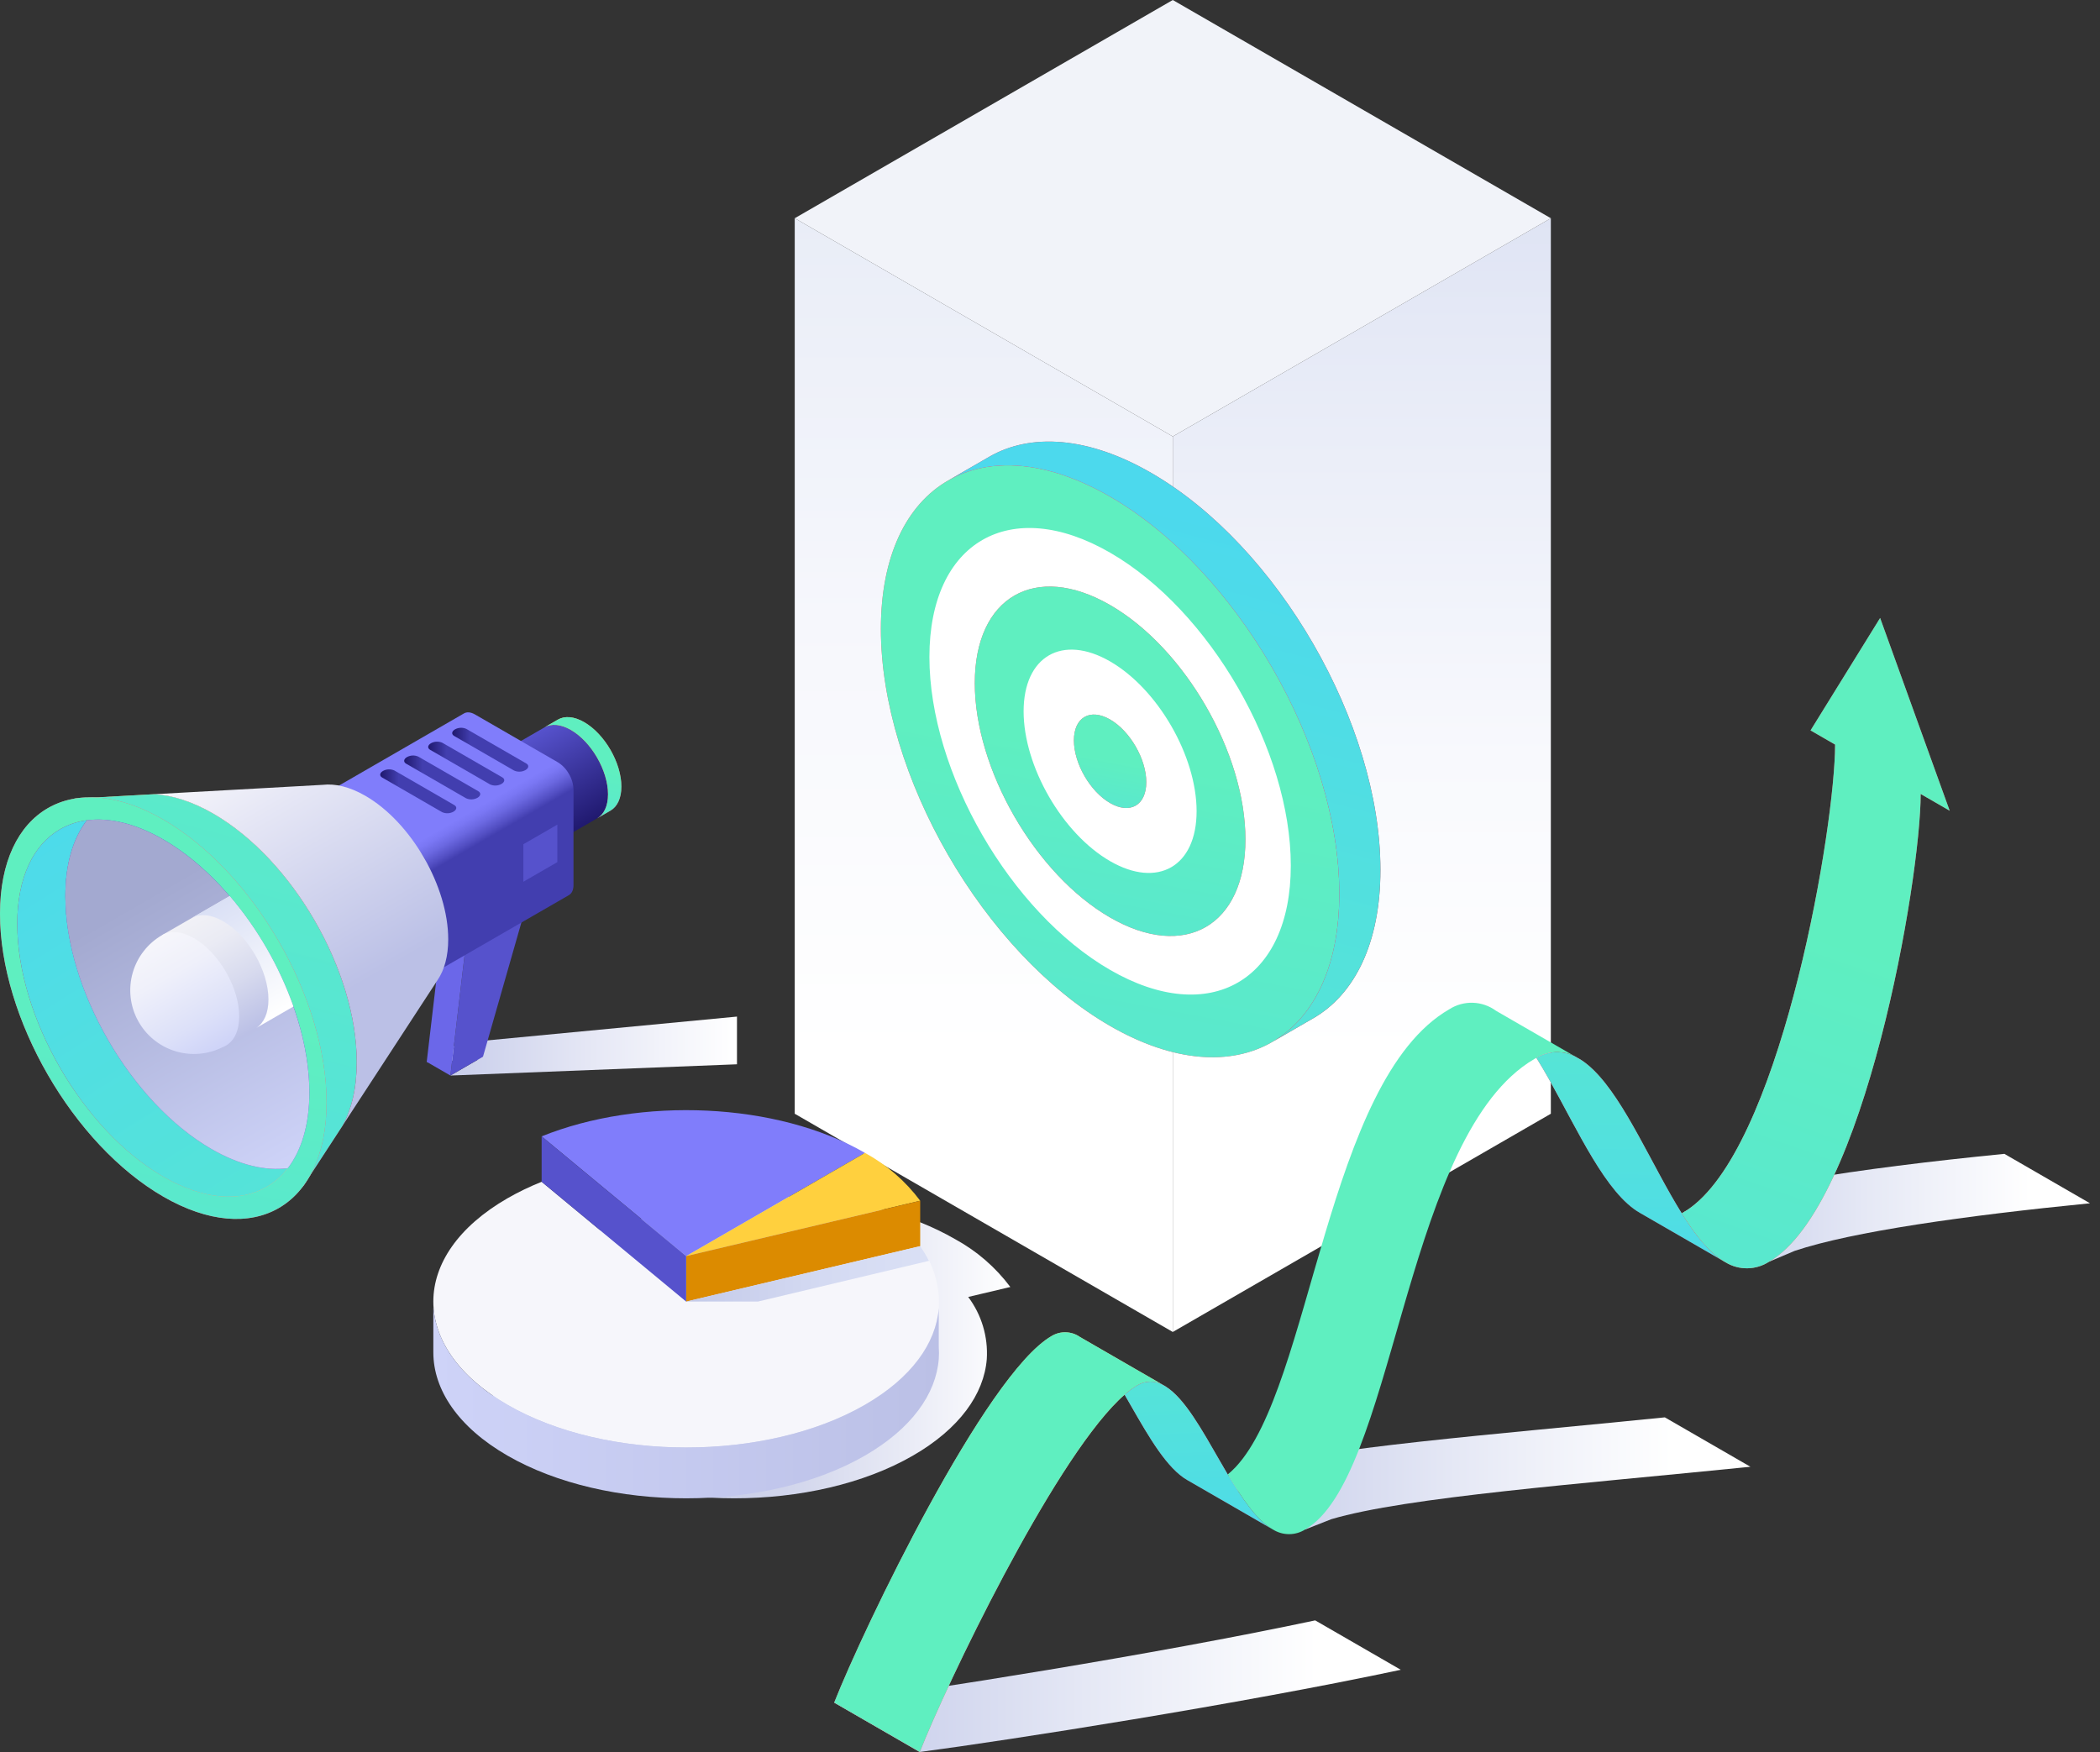 <svg width="157" height="131" viewBox="0 0 157 131" fill="none" xmlns="http://www.w3.org/2000/svg">
<rect x="0" y="0" width="157" height="131" fill="#333333" stroke="none"/>
<path style="mix-blend-mode:multiply" d="M55.098 79.579V76.012L34.337 77.992L31.902 79.398L35.702 79.249L33.673 80.42L55.098 79.579Z" fill="url(#paint0_linear_2616_2449)"/>
<path d="M44.643 56.653C44.14 55.782 43.446 55.022 42.678 54.578C41.911 54.136 41.216 54.094 40.714 54.384L37.422 56.285L41.351 63.091L44.643 61.19C45.146 60.899 45.457 60.277 45.457 59.391C45.457 58.505 45.146 57.523 44.643 56.653Z" fill="url(#paint1_linear_2616_2449)"/>
<path d="M37.421 60.822C36.918 59.951 36.607 58.969 36.607 58.083C36.607 57.197 36.918 56.575 37.421 56.284C37.924 55.994 38.618 56.036 39.385 56.479C40.153 56.922 40.847 57.682 41.35 58.553C41.853 59.423 42.164 60.405 42.164 61.291C42.164 62.177 41.853 62.8 41.35 63.09C40.848 63.381 40.153 63.339 39.385 62.896C38.618 62.453 37.924 61.693 37.421 60.822Z" fill="#5652CC"/>
<path d="M45.643 56.074C45.14 55.204 44.445 54.443 43.678 54C42.911 53.557 42.216 53.516 41.713 53.806L40.713 54.383C41.215 54.094 41.91 54.135 42.678 54.578C43.445 55.021 44.139 55.781 44.642 56.652C45.145 57.523 45.456 58.504 45.456 59.391C45.456 60.276 45.145 60.899 44.642 61.19L45.643 60.612C46.146 60.321 46.457 59.699 46.457 58.813C46.457 57.927 46.146 56.945 45.643 56.074Z" fill="url(#paint2_linear_2616_2449)"/>
<path d="M45.643 56.074C45.14 55.204 44.445 54.443 43.678 54C42.911 53.557 42.216 53.516 41.713 53.806L40.713 54.383C41.215 54.094 41.91 54.135 42.678 54.578C43.445 55.021 44.139 55.781 44.642 56.652C45.145 57.523 45.456 58.504 45.456 59.391C45.456 60.276 45.145 60.899 44.642 61.19L45.643 60.612C46.146 60.321 46.457 59.699 46.457 58.813C46.457 57.927 46.146 56.945 45.643 56.074Z" fill="url(#paint3_linear_2616_2449)"/>
<path d="M36.109 79.013L33.674 80.419L35.223 67.257L40.314 64.317L36.109 79.013Z" fill="#5652CC"/>
<path d="M33.673 80.419L31.902 79.397L33.452 66.234L35.222 67.257L33.673 80.419Z" fill="#6B67E9"/>
<path d="M42.534 57.87C42.339 57.515 42.056 57.217 41.713 57.002L35.511 53.421C35.191 53.236 34.901 53.22 34.69 53.342L23.873 59.587L31.718 73.174L42.535 66.929C42.746 66.807 42.876 66.547 42.876 66.178V59.016C42.861 58.611 42.744 58.216 42.534 57.87Z" fill="url(#paint4_linear_2616_2449)"/>
<path d="M23.531 60.338C23.531 59.968 23.662 59.708 23.873 59.587C24.084 59.465 24.374 59.482 24.694 59.666L30.896 63.247C31.234 63.468 31.515 63.766 31.718 64.116C31.92 64.466 32.037 64.858 32.059 65.261V72.423C32.059 72.792 31.929 73.052 31.718 73.174C31.507 73.295 31.216 73.279 30.896 73.094L24.694 69.513C24.356 69.292 24.075 68.995 23.873 68.645C23.671 68.295 23.554 67.903 23.531 67.499L23.531 60.338Z" fill="#5652CC"/>
<path d="M33.954 55.029L38.433 57.615C38.568 57.676 38.715 57.705 38.864 57.699C39.012 57.693 39.156 57.652 39.286 57.58C39.538 57.434 39.566 57.214 39.347 57.087L34.868 54.502C34.733 54.44 34.586 54.412 34.438 54.418C34.289 54.424 34.145 54.465 34.015 54.537C33.763 54.683 33.736 54.903 33.954 55.029Z" fill="url(#paint5_linear_2616_2449)"/>
<path d="M32.16 56.066L36.638 58.652C36.773 58.714 36.921 58.742 37.069 58.736C37.217 58.73 37.362 58.689 37.491 58.617C37.744 58.471 37.771 58.251 37.552 58.125L33.074 55.539C32.938 55.477 32.791 55.449 32.643 55.455C32.495 55.461 32.35 55.502 32.221 55.574C31.968 55.72 31.941 55.94 32.16 56.066Z" fill="url(#paint6_linear_2616_2449)"/>
<path d="M30.364 57.103L34.843 59.688C34.978 59.75 35.126 59.779 35.274 59.772C35.422 59.766 35.566 59.725 35.696 59.653C35.948 59.507 35.976 59.287 35.757 59.161L31.278 56.575C31.143 56.514 30.996 56.485 30.848 56.491C30.699 56.497 30.555 56.538 30.425 56.61C30.173 56.756 30.146 56.977 30.364 57.103Z" fill="url(#paint7_linear_2616_2449)"/>
<path d="M28.572 58.139L33.05 60.725C33.185 60.786 33.333 60.815 33.481 60.809C33.629 60.803 33.774 60.762 33.903 60.69C34.156 60.544 34.183 60.323 33.964 60.197L29.486 57.611C29.351 57.55 29.203 57.521 29.055 57.527C28.907 57.533 28.762 57.574 28.632 57.646C28.38 57.792 28.353 58.013 28.572 58.139Z" fill="url(#paint8_linear_2616_2449)"/>
<path d="M41.668 64.463L39.127 65.93V63.126L41.668 61.659L41.668 64.463Z" fill="#5652CC"/>
<path d="M23.529 68.843C21.588 65.482 18.908 62.548 15.946 60.839C14.366 59.926 12.867 59.456 11.516 59.385L5.564 59.716L22.628 88.745L25.607 84.177C26.287 82.944 26.671 81.342 26.671 79.415C26.671 75.995 25.471 72.205 23.529 68.843Z" fill="url(#paint9_linear_2616_2449)"/>
<path d="M23.529 68.843C21.588 65.482 18.908 62.548 15.946 60.839C14.366 59.926 12.867 59.456 11.516 59.385L5.564 59.716L22.628 88.745L25.607 84.177C26.287 82.944 26.671 81.342 26.671 79.415C26.671 75.995 25.471 72.205 23.529 68.843Z" fill="url(#paint10_linear_2616_2449)"/>
<path d="M32.723 73.266C33.224 72.523 33.51 71.499 33.51 70.232C33.51 68.257 32.816 66.068 31.696 64.127C30.575 62.186 29.026 60.492 27.316 59.504C26.149 58.831 25.057 58.574 24.125 58.684L11.516 59.385C12.866 59.456 14.366 59.926 15.946 60.839C18.907 62.548 21.588 65.482 23.529 68.843C25.47 72.205 26.671 75.995 26.671 79.415C26.671 81.342 26.287 82.944 25.606 84.177L32.723 73.266L32.723 73.266Z" fill="url(#paint11_linear_2616_2449)"/>
<path d="M3.576 80.362C1.366 76.536 0 72.223 0 68.33C0 64.438 1.366 61.702 3.576 60.427C5.785 59.151 8.837 59.335 12.208 61.282C15.579 63.228 18.631 66.567 20.84 70.393C23.05 74.22 24.416 78.534 24.416 82.427C24.417 86.32 23.05 89.055 20.841 90.33C18.632 91.606 15.579 91.422 12.208 89.476C8.837 87.529 5.785 84.189 3.576 80.362Z" fill="#FF5A72"/>
<path d="M3.576 80.362C1.366 76.536 0 72.223 0 68.33C0 64.438 1.366 61.702 3.576 60.427C5.785 59.151 8.837 59.335 12.208 61.282C15.579 63.228 18.631 66.567 20.84 70.393C23.05 74.22 24.416 78.534 24.416 82.427C24.417 86.32 23.05 89.055 20.841 90.33C18.632 91.606 15.579 91.422 12.208 89.476C8.837 87.529 5.785 84.189 3.576 80.362Z" fill="url(#paint12_linear_2616_2449)"/>
<path d="M15.809 85.91C12.793 84.169 10.063 81.182 8.087 77.759C6.111 74.337 4.889 70.479 4.889 66.997C4.889 64.579 5.479 62.662 6.501 61.333C5.792 61.422 5.108 61.65 4.487 62.004C2.511 63.145 1.289 65.592 1.289 69.074C1.289 72.556 2.511 76.414 4.487 79.836C6.463 83.259 9.194 86.246 12.209 87.987C15.224 89.728 17.954 89.893 19.93 88.752C20.546 88.392 21.085 87.915 21.517 87.347C19.855 87.566 17.901 87.118 15.809 85.91Z" fill="url(#paint13_linear_2616_2449)"/>
<path d="M15.809 85.91C12.793 84.169 10.063 81.182 8.087 77.759C6.111 74.337 4.889 70.479 4.889 66.997C4.889 64.579 5.479 62.662 6.501 61.333C5.792 61.422 5.108 61.65 4.487 62.004C2.511 63.145 1.289 65.592 1.289 69.074C1.289 72.556 2.511 76.414 4.487 79.836C6.463 83.259 9.194 86.246 12.209 87.987C15.224 89.728 17.954 89.893 19.93 88.752C20.546 88.392 21.085 87.915 21.517 87.347C19.855 87.566 17.901 87.118 15.809 85.91Z" fill="url(#paint14_linear_2616_2449)"/>
<path d="M19.93 70.92C17.953 67.498 15.224 64.511 12.209 62.77C10.116 61.562 8.162 61.115 6.501 61.334C5.479 62.663 4.889 64.58 4.889 66.998C4.889 70.48 6.111 74.338 8.087 77.76C10.063 81.183 12.793 84.17 15.809 85.911C17.901 87.119 19.855 87.567 21.517 87.347C22.538 86.019 23.129 84.101 23.129 81.684C23.129 78.201 21.906 74.343 19.93 70.92Z" fill="url(#paint15_linear_2616_2449)"/>
<path d="M19.93 70.92C17.953 67.498 15.224 64.511 12.209 62.77C10.116 61.562 8.162 61.115 6.501 61.334C5.479 62.663 4.889 64.58 4.889 66.998C4.889 70.48 6.111 74.338 8.087 77.76C10.063 81.183 12.793 84.17 15.809 85.911C17.901 87.119 19.855 87.567 21.517 87.347C22.538 86.019 23.129 84.101 23.129 81.684C23.129 78.201 21.906 74.343 19.93 70.92Z" fill="url(#paint16_linear_2616_2449)"/>
<path d="M16.89 78.175L21.934 75.263C20.862 72.243 19.246 69.445 17.166 67.007L12.123 69.918L16.89 78.175Z" fill="url(#paint17_linear_2616_2449)"/>
<path d="M16.894 72.672C16.283 71.615 15.44 70.692 14.508 70.154C13.576 69.616 12.733 69.565 12.122 69.918C11.047 70.538 10.257 71.552 9.919 72.746C9.58 73.94 9.721 75.219 10.312 76.31C10.902 77.402 11.894 78.22 13.079 78.591C14.263 78.962 15.545 78.856 16.652 78.296C16.736 78.265 16.817 78.227 16.894 78.182C17.504 77.83 17.882 77.074 17.882 75.998C17.882 74.922 17.504 73.73 16.894 72.672Z" fill="url(#paint18_linear_2616_2449)"/>
<path style="mix-blend-mode:multiply" d="M19.17 76.858L21.933 75.263C20.861 72.243 19.245 69.445 17.165 67.007L14.31 68.655C14.921 68.303 15.764 68.354 16.696 68.892C17.627 69.43 18.471 70.352 19.081 71.41C19.692 72.467 20.07 73.659 20.07 74.736C20.07 75.757 19.727 76.485 19.17 76.858V76.858Z" fill="url(#paint19_linear_2616_2449)"/>
<path d="M87.68 99.594L115.944 83.277V16.318L87.68 32.636V99.594Z" fill="url(#paint20_linear_2616_2449)"/>
<path d="M87.679 99.594L59.416 83.277V16.318L87.679 32.636V99.594Z" fill="url(#paint21_linear_2616_2449)"/>
<path d="M87.679 32.636L59.416 16.318L87.679 0L115.944 16.318L87.679 32.636Z" fill="#F1F3F9"/>
<path d="M65.856 47.028C65.856 36.099 73.529 31.669 82.994 37.133C92.459 42.598 100.132 55.888 100.132 66.817C100.132 77.746 92.459 82.177 82.994 76.713C73.529 71.248 65.856 57.956 65.856 47.028V47.028Z" fill="#FF5A72"/>
<path d="M65.856 47.028C65.856 36.099 73.529 31.669 82.994 37.133C92.459 42.598 100.132 55.888 100.132 66.817C100.132 77.746 92.459 82.177 82.994 76.713C73.529 71.248 65.856 57.956 65.856 47.028V47.028Z" fill="url(#paint22_linear_2616_2449)"/>
<path d="M103.203 65.042C103.204 54.113 95.531 40.823 86.066 35.358C81.336 32.628 77.054 32.368 73.953 34.155L73.951 34.156L73.944 34.161L70.881 35.93C73.982 34.143 78.264 34.403 82.994 37.133C92.459 42.598 100.132 55.888 100.131 66.817C100.131 72.273 98.218 76.109 95.125 77.904L98.158 76.151L98.158 76.151C101.274 74.367 103.203 70.521 103.203 65.042ZM95.086 77.927L95.097 77.919C95.094 77.922 95.089 77.924 95.086 77.926L95.086 77.927Z" fill="url(#paint23_linear_2616_2449)"/>
<path d="M103.203 65.042C103.204 54.113 95.531 40.823 86.066 35.358C81.336 32.628 77.054 32.368 73.953 34.155L73.951 34.156L73.944 34.161L70.881 35.93C73.982 34.143 78.264 34.403 82.994 37.133C92.459 42.598 100.132 55.888 100.131 66.817C100.131 72.273 98.218 76.109 95.125 77.904L98.158 76.151L98.158 76.151C101.274 74.367 103.203 70.521 103.203 65.042ZM95.086 77.927L95.097 77.919C95.094 77.922 95.089 77.924 95.086 77.926L95.086 77.927Z" fill="url(#paint24_linear_2616_2449)"/>
<path d="M69.484 49.123C69.485 40.508 75.533 37.016 82.994 41.324C90.454 45.631 96.504 56.107 96.503 64.722C96.503 73.337 90.454 76.829 82.994 72.522C75.533 68.214 69.485 57.738 69.484 49.123V49.123Z" fill="white"/>
<path d="M72.877 51.081C72.877 44.629 77.407 42.014 82.995 45.24C88.583 48.466 93.112 56.312 93.111 62.763C93.111 69.215 88.582 71.831 82.995 68.605C77.407 65.379 72.877 57.533 72.877 51.081Z" fill="#FF5A72"/>
<path d="M72.877 51.081C72.877 44.629 77.407 42.014 82.995 45.24C88.583 48.466 93.112 56.312 93.111 62.763C93.111 69.215 88.582 71.831 82.995 68.605C77.407 65.379 72.877 57.533 72.877 51.081Z" fill="url(#paint25_linear_2616_2449)"/>
<path d="M76.527 53.189C76.528 49.066 79.423 47.395 82.994 49.456C86.565 51.518 89.46 56.533 89.46 60.656C89.46 64.78 86.565 66.451 82.994 64.39C79.423 62.328 76.528 57.314 76.527 53.189Z" fill="white"/>
<path d="M80.287 55.36C80.287 53.635 81.499 52.936 82.993 53.798C84.487 54.661 85.699 56.759 85.699 58.485C85.699 60.211 84.488 60.91 82.993 60.047C81.499 59.184 80.288 57.086 80.287 55.36Z" fill="#FF5A72"/>
<path d="M80.287 55.36C80.287 53.635 81.499 52.936 82.993 53.798C84.487 54.661 85.699 56.759 85.699 58.485C85.699 60.211 84.488 60.91 82.993 60.047C81.499 59.184 80.288 57.086 80.287 55.36Z" fill="url(#paint26_linear_2616_2449)"/>
<path style="mix-blend-mode:multiply" d="M75.535 96.231C74.431 94.757 73.024 93.537 71.408 92.655C64.828 88.856 54.607 88.446 47.235 91.419L44.084 92.164C43.203 92.516 42.347 92.929 41.523 93.401C37.832 95.532 35.986 98.325 35.986 101.118C35.986 103.912 37.832 106.704 41.523 108.836C48.906 113.098 60.876 113.098 68.258 108.836C71.729 106.831 73.567 104.243 73.774 101.619C73.878 99.955 73.386 98.309 72.385 96.976L75.535 96.231Z" fill="url(#paint27_linear_2616_2449)"/>
<path d="M40.494 84.968L51.299 93.921L64.667 86.204C58.087 82.405 47.866 81.995 40.494 84.968Z" fill="#807DFB"/>
<path d="M64.668 86.204L51.301 93.921L68.796 89.781C67.692 88.306 66.285 87.087 64.668 86.204Z" fill="#FFD03E"/>
<path d="M51.3 97.319L40.495 88.365C39.613 88.717 38.758 89.13 37.934 89.601C34.243 91.733 32.397 94.525 32.397 97.319C32.397 100.113 34.243 102.905 37.934 105.037C45.317 109.299 57.286 109.299 64.668 105.037C68.139 103.032 69.977 100.443 70.184 97.819C70.289 96.156 69.796 94.51 68.795 93.177L51.3 97.319Z" fill="#F6F6FB"/>
<path d="M70.184 97.82C69.977 100.443 68.139 103.033 64.668 105.037C57.286 109.299 45.317 109.299 37.934 105.037C34.464 103.033 32.625 100.443 32.417 97.819H32.397V101.119C32.397 103.912 34.243 106.704 37.934 108.836C45.317 113.098 57.286 113.098 64.668 108.836C68.139 106.832 69.977 104.243 70.184 101.619C70.206 101.319 70.206 101.017 70.184 100.717V97.82Z" fill="url(#paint28_linear_2616_2449)"/>
<path d="M68.796 93.178L51.301 97.32V93.922L68.796 89.781V93.178Z" fill="#DC8B00"/>
<path d="M51.299 97.319L40.494 88.366V84.968L51.299 93.922V97.319Z" fill="#5652CC"/>
<path style="mix-blend-mode:multiply" d="M69.456 94.275C69.264 93.893 69.043 93.526 68.796 93.178L51.301 97.319H56.672L69.456 94.275Z" fill="url(#paint29_linear_2616_2449)"/>
<path style="mix-blend-mode:multiply" d="M98.326 121.159C86.374 123.709 68.967 126.439 62.365 127.306L68.764 131C75.366 130.133 92.772 127.403 104.725 124.853L98.326 121.159Z" fill="url(#paint30_linear_2616_2449)"/>
<path style="mix-blend-mode:multiply" d="M124.467 105.979C111.838 107.261 98.731 108.24 93.127 109.9L91.18 110.67L97.578 114.364L99.526 113.595C105.129 111.935 118.236 110.955 130.866 109.673L124.467 105.979Z" fill="url(#paint31_linear_2616_2449)"/>
<path style="mix-blend-mode:multiply" d="M149.852 86.276C138.832 87.368 128.983 88.844 125.855 90.65L132.254 94.344L134.173 93.53C138.462 92.091 146.939 90.893 156.251 89.971L149.852 86.276Z" fill="url(#paint32_linear_2616_2449)"/>
<path d="M80.744 99.972C80.433 99.752 80.063 99.629 79.682 99.618C79.301 99.607 78.925 99.708 78.601 99.909C73.673 102.782 64.564 121.727 62.365 127.306L68.764 131C70.772 125.904 78.546 109.657 83.632 104.694C83.783 104.547 83.931 104.409 84.077 104.283C84.363 104.028 84.671 103.801 84.999 103.604C85.3 103.414 85.648 103.312 86.004 103.31C86.359 103.308 86.709 103.405 87.012 103.59L80.744 99.972Z" fill="url(#paint33_linear_2616_2449)"/>
<path d="M80.744 99.972C80.433 99.752 80.063 99.629 79.682 99.618C79.301 99.607 78.925 99.708 78.601 99.909C73.673 102.782 64.564 121.727 62.365 127.306L68.764 131C70.772 125.904 78.546 109.657 83.632 104.694C83.783 104.547 83.931 104.409 84.077 104.283C84.363 104.028 84.671 103.801 84.999 103.604C85.3 103.414 85.648 103.312 86.004 103.31C86.359 103.308 86.709 103.405 87.012 103.59L80.744 99.972Z" fill="url(#paint34_linear_2616_2449)"/>
<path d="M95.122 114.34C93.931 113.638 92.843 112.027 91.788 110.247C91.596 109.922 91.404 109.592 91.214 109.26C89.873 106.931 88.565 104.547 87.14 103.666C87.119 103.653 87.098 103.64 87.077 103.627L87.011 103.589C86.708 103.404 86.359 103.307 86.003 103.31C85.647 103.312 85.299 103.414 84.998 103.603C84.671 103.8 84.362 104.028 84.076 104.282C84.242 104.568 84.408 104.857 84.575 105.148C85.901 107.46 87.251 109.808 88.768 110.672L95.122 114.34Z" fill="url(#paint35_linear_2616_2449)"/>
<path d="M95.122 114.34C93.931 113.638 92.843 112.027 91.788 110.247C91.596 109.922 91.404 109.592 91.214 109.26C89.873 106.931 88.565 104.547 87.14 103.666C87.119 103.653 87.098 103.64 87.077 103.627L87.011 103.589C86.708 103.404 86.359 103.307 86.003 103.31C85.647 103.312 85.299 103.414 84.998 103.603C84.671 103.8 84.362 104.028 84.076 104.282C84.242 104.568 84.408 104.857 84.575 105.148C85.901 107.46 87.251 109.808 88.768 110.672L95.122 114.34Z" fill="url(#paint36_linear_2616_2449)"/>
<path d="M111.847 75.58C111.344 75.209 110.741 75 110.117 74.979C109.493 74.959 108.877 75.128 108.351 75.465C99.151 80.776 98.067 103.649 92.375 109.699C92.192 109.894 91.996 110.077 91.789 110.247C92.844 112.027 93.932 113.638 95.123 114.34L95.168 114.366C95.529 114.592 95.947 114.712 96.374 114.712C96.8 114.711 97.218 114.591 97.578 114.363C104.137 110.577 104.897 86.468 113.821 79.775C114.118 79.551 114.428 79.346 114.75 79.159C114.788 79.137 114.826 79.12 114.865 79.099C115.306 78.835 115.807 78.689 116.32 78.675C116.834 78.66 117.342 78.778 117.797 79.016L111.847 75.58Z" fill="url(#paint37_linear_2616_2449)"/>
<path d="M128.857 94.301C127.741 93.608 126.715 92.296 125.727 90.717C125.45 90.271 125.181 89.819 124.922 89.363C122.756 85.566 120.715 80.912 118.243 79.276L118.208 79.253L117.798 79.016C117.342 78.778 116.834 78.66 116.321 78.675C115.807 78.69 115.306 78.836 114.865 79.099C115.189 79.621 115.501 80.15 115.801 80.686C117.991 84.571 120.069 89.256 122.613 90.696L128.857 94.301Z" fill="url(#paint38_linear_2616_2449)"/>
<path d="M128.857 94.301C127.741 93.608 126.715 92.296 125.727 90.717C125.45 90.271 125.181 89.819 124.922 89.363C122.756 85.566 120.715 80.912 118.243 79.276L118.208 79.253L117.798 79.016C117.342 78.778 116.834 78.66 116.321 78.675C115.807 78.69 115.306 78.836 114.865 79.099C115.189 79.621 115.501 80.15 115.801 80.686C117.991 84.571 120.069 89.256 122.613 90.696L128.857 94.301Z" fill="url(#paint39_linear_2616_2449)"/>
<path d="M145.763 60.621L140.562 46.205L135.36 54.614L137.195 55.674C137.195 61.757 133.359 84.494 126.738 90.024C126.462 90.257 126.167 90.467 125.855 90.65C125.812 90.675 125.769 90.694 125.727 90.717C126.714 92.297 127.741 93.608 128.856 94.301L129.011 94.39C129.501 94.688 130.065 94.842 130.639 94.833C131.212 94.825 131.772 94.656 132.254 94.344C139.416 90.209 143.594 65.717 143.594 59.368L145.763 60.621Z" fill="url(#paint40_linear_2616_2449)"/>
<path d="M145.763 60.621L140.562 46.205L135.36 54.614L137.195 55.674C137.195 61.757 133.359 84.494 126.738 90.024C126.462 90.257 126.167 90.467 125.855 90.65C125.812 90.675 125.769 90.694 125.727 90.717C126.714 92.297 127.741 93.608 128.856 94.301L129.011 94.39C129.501 94.688 130.065 94.842 130.639 94.833C131.212 94.825 131.772 94.656 132.254 94.344C139.416 90.209 143.594 65.717 143.594 59.368L145.763 60.621Z" fill="url(#paint41_linear_2616_2449)"/>
<defs>
<linearGradient id="paint0_linear_2616_2449" x1="31.902" y1="78.216" x2="55.098" y2="78.216" gradientUnits="userSpaceOnUse">
<stop offset="0.011" stop-color="#C4CAE9"/>
<stop offset="0.52" stop-color="#E5E7F5"/>
<stop offset="1" stop-color="white"/>
</linearGradient>
<linearGradient id="paint1_linear_2616_2449" x1="40.05" y1="54.767" x2="43.98" y2="61.573" gradientUnits="userSpaceOnUse">
<stop offset="0.006" stop-color="#5652CC"/>
<stop offset="1" stop-color="#20196F"/>
</linearGradient>
<linearGradient id="paint2_linear_2616_2449" x1="42.196" y1="53.528" x2="46.125" y2="60.334" gradientUnits="userSpaceOnUse">
<stop offset="0.006" stop-color="#FFAF6D"/>
<stop offset="1" stop-color="#E33C5C"/>
</linearGradient>
<linearGradient id="paint3_linear_2616_2449" x1="41.396" y1="69.847" x2="43.811" y2="57.273" gradientUnits="userSpaceOnUse">
<stop offset="0.012" stop-color="#4CD9ED"/>
<stop offset="1" stop-color="#5FEFC0"/>
</linearGradient>
<linearGradient id="paint4_linear_2616_2449" x1="31.243" y1="55.332" x2="39.087" y2="68.919" gradientUnits="userSpaceOnUse">
<stop offset="0.421" stop-color="#807DFB"/>
<stop offset="0.452" stop-color="#7A77F4"/>
<stop offset="0.495" stop-color="#6B68E1"/>
<stop offset="0.546" stop-color="#524EC2"/>
<stop offset="0.573" stop-color="#423EAF"/>
</linearGradient>
<linearGradient id="paint5_linear_2616_2449" x1="33.807" y1="56.058" x2="39.495" y2="56.058" gradientUnits="userSpaceOnUse">
<stop offset="0.006" stop-color="#20196F"/>
<stop offset="0.242" stop-color="#423EAF"/>
</linearGradient>
<linearGradient id="paint6_linear_2616_2449" x1="32.012" y1="57.096" x2="37.7" y2="57.096" gradientUnits="userSpaceOnUse">
<stop offset="0.006" stop-color="#20196F"/>
<stop offset="0.242" stop-color="#423EAF"/>
</linearGradient>
<linearGradient id="paint7_linear_2616_2449" x1="30.217" y1="58.132" x2="35.905" y2="58.132" gradientUnits="userSpaceOnUse">
<stop offset="0.006" stop-color="#20196F"/>
<stop offset="0.242" stop-color="#423EAF"/>
</linearGradient>
<linearGradient id="paint8_linear_2616_2449" x1="28.424" y1="59.168" x2="34.112" y2="59.168" gradientUnits="userSpaceOnUse">
<stop offset="0.006" stop-color="#20196F"/>
<stop offset="0.242" stop-color="#423EAF"/>
</linearGradient>
<linearGradient id="paint9_linear_2616_2449" x1="10.325" y1="56.967" x2="27.161" y2="86.128" gradientUnits="userSpaceOnUse">
<stop stop-color="#FFAF6D"/>
<stop offset="0.758" stop-color="#E33C5C"/>
</linearGradient>
<linearGradient id="paint10_linear_2616_2449" x1="8.076" y1="122.332" x2="28.39" y2="45.074" gradientUnits="userSpaceOnUse">
<stop offset="0.012" stop-color="#4CD9ED"/>
<stop offset="1" stop-color="#5FEFC0"/>
</linearGradient>
<linearGradient id="paint11_linear_2616_2449" x1="17.973" y1="55.657" x2="32.231" y2="80.353" gradientUnits="userSpaceOnUse">
<stop stop-color="#F6F6FB"/>
<stop offset="0.192" stop-color="#E5E6F5"/>
<stop offset="0.702" stop-color="#BBC0E6"/>
</linearGradient>
<linearGradient id="paint12_linear_2616_2449" x1="2.905" y1="127.21" x2="12.779" y2="74.752" gradientUnits="userSpaceOnUse">
<stop offset="0.012" stop-color="#4CD9ED"/>
<stop offset="1" stop-color="#5FEFC0"/>
</linearGradient>
<linearGradient id="paint13_linear_2616_2449" x1="-8.073" y1="47.087" x2="16.97" y2="90.461" gradientUnits="userSpaceOnUse">
<stop offset="0.697" stop-color="#BC3153"/>
<stop offset="1" stop-color="#FFAF6D"/>
</linearGradient>
<linearGradient id="paint14_linear_2616_2449" x1="2.48" y1="55.998" x2="44.622" y2="123.332" gradientUnits="userSpaceOnUse">
<stop offset="0.012" stop-color="#4CD9ED"/>
<stop offset="1" stop-color="#5FEFC0"/>
</linearGradient>
<linearGradient id="paint15_linear_2616_2449" x1="19.93" y1="70.921" x2="4.488" y2="79.838" gradientUnits="userSpaceOnUse">
<stop stop-color="#423EAF"/>
<stop offset="0.427" stop-color="#5E5AD1"/>
<stop offset="1" stop-color="#807DFB"/>
</linearGradient>
<linearGradient id="paint16_linear_2616_2449" x1="1.936" y1="53.43" x2="21.518" y2="87.347" gradientUnits="userSpaceOnUse">
<stop offset="0.416" stop-color="#A3A9D0"/>
<stop offset="1" stop-color="#CED3F8"/>
</linearGradient>
<linearGradient id="paint17_linear_2616_2449" x1="14.834" y1="68.353" x2="19.601" y2="76.61" gradientUnits="userSpaceOnUse">
<stop stop-color="#F1F1F6"/>
<stop offset="0.25" stop-color="#EAEBF4"/>
<stop offset="0.609" stop-color="#D7DAEE"/>
<stop offset="1" stop-color="#BBC0E6"/>
</linearGradient>
<linearGradient id="paint18_linear_2616_2449" x1="11.251" y1="70.421" x2="16.023" y2="78.685" gradientUnits="userSpaceOnUse">
<stop stop-color="#F6F6FB"/>
<stop offset="0.306" stop-color="#EFF0FA"/>
<stop offset="0.743" stop-color="#DCE0F9"/>
<stop offset="1" stop-color="#CED3F8"/>
</linearGradient>
<linearGradient id="paint19_linear_2616_2449" x1="15.927" y1="67.722" x2="20.694" y2="75.978" gradientUnits="userSpaceOnUse">
<stop stop-color="#DAE0F5"/>
<stop offset="1" stop-color="white"/>
</linearGradient>
<linearGradient id="paint20_linear_2616_2449" x1="101.812" y1="99.594" x2="101.812" y2="16.318" gradientUnits="userSpaceOnUse">
<stop offset="0.247" stop-color="white"/>
<stop offset="0.516" stop-color="#F8F9FD"/>
<stop offset="0.905" stop-color="#E5E9F6"/>
<stop offset="1" stop-color="#DFE4F4"/>
</linearGradient>
<linearGradient id="paint21_linear_2616_2449" x1="73.548" y1="99.594" x2="73.548" y2="16.318" gradientUnits="userSpaceOnUse">
<stop offset="0.247" stop-color="white"/>
<stop offset="0.641" stop-color="#F6F7FC"/>
<stop offset="1" stop-color="#E9EDF7"/>
</linearGradient>
<linearGradient id="paint22_linear_2616_2449" x1="69.933" y1="129.685" x2="83.794" y2="56.043" gradientUnits="userSpaceOnUse">
<stop offset="0.012" stop-color="#4CD9ED"/>
<stop offset="1" stop-color="#5FEFC0"/>
</linearGradient>
<linearGradient id="paint23_linear_2616_2449" x1="78.457" y1="31.555" x2="102.694" y2="73.534" gradientUnits="userSpaceOnUse">
<stop stop-color="#E33C5C"/>
<stop offset="0.994" stop-color="#BC3153"/>
</linearGradient>
<linearGradient id="paint24_linear_2616_2449" x1="99.721" y1="40.153" x2="81.029" y2="112.195" gradientUnits="userSpaceOnUse">
<stop offset="0.012" stop-color="#4CD9ED"/>
<stop offset="1" stop-color="#5FEFC0"/>
</linearGradient>
<linearGradient id="paint25_linear_2616_2449" x1="75.284" y1="99.877" x2="83.467" y2="56.403" gradientUnits="userSpaceOnUse">
<stop offset="0.012" stop-color="#4CD9ED"/>
<stop offset="1" stop-color="#5FEFC0"/>
</linearGradient>
<linearGradient id="paint26_linear_2616_2449" x1="80.931" y1="68.41" x2="83.119" y2="56.784" gradientUnits="userSpaceOnUse">
<stop offset="0.012" stop-color="#4CD9ED"/>
<stop offset="1" stop-color="#5FEFC0"/>
</linearGradient>
<linearGradient id="paint27_linear_2616_2449" x1="35.986" y1="100.746" x2="75.535" y2="100.746" gradientUnits="userSpaceOnUse">
<stop offset="0.416" stop-color="#C6CBE7"/>
<stop offset="0.587" stop-color="#D2D6EC"/>
<stop offset="0.897" stop-color="#F3F4FA"/>
<stop offset="1" stop-color="white"/>
</linearGradient>
<linearGradient id="paint28_linear_2616_2449" x1="32.397" y1="104.926" x2="70.2" y2="104.926" gradientUnits="userSpaceOnUse">
<stop stop-color="#CED3F8"/>
<stop offset="1" stop-color="#BBC0E6"/>
</linearGradient>
<linearGradient id="paint29_linear_2616_2449" x1="51.301" y1="95.248" x2="69.456" y2="95.248" gradientUnits="userSpaceOnUse">
<stop stop-color="#C4CAE9"/>
<stop offset="0.564" stop-color="#D4DAF2"/>
<stop offset="1" stop-color="#DAE0F5"/>
</linearGradient>
<linearGradient id="paint30_linear_2616_2449" x1="62.365" y1="126.08" x2="104.725" y2="126.08" gradientUnits="userSpaceOnUse">
<stop stop-color="#C4CAE9"/>
<stop offset="0.444" stop-color="#E5E8F5"/>
<stop offset="0.853" stop-color="white"/>
</linearGradient>
<linearGradient id="paint31_linear_2616_2449" x1="91.18" y1="110.171" x2="130.866" y2="110.171" gradientUnits="userSpaceOnUse">
<stop stop-color="#C4CAE9"/>
<stop offset="0.444" stop-color="#E5E8F5"/>
<stop offset="0.853" stop-color="white"/>
</linearGradient>
<linearGradient id="paint32_linear_2616_2449" x1="125.855" y1="90.31" x2="156.251" y2="90.31" gradientUnits="userSpaceOnUse">
<stop stop-color="#C4CAE9"/>
<stop offset="0.444" stop-color="#E5E8F5"/>
<stop offset="0.853" stop-color="white"/>
</linearGradient>
<linearGradient id="paint33_linear_2616_2449" x1="65.933" y1="129.366" x2="82.364" y2="100.905" gradientUnits="userSpaceOnUse">
<stop stop-color="#FF5A72"/>
<stop offset="0.909" stop-color="#FFAF6D"/>
</linearGradient>
<linearGradient id="paint34_linear_2616_2449" x1="60.749" y1="143.239" x2="63.152" y2="131.345" gradientUnits="userSpaceOnUse">
<stop offset="0.012" stop-color="#4CD9ED"/>
<stop offset="1" stop-color="#5FEFC0"/>
</linearGradient>
<linearGradient id="paint35_linear_2616_2449" x1="88.802" y1="110.691" x2="91.43" y2="106.14" gradientUnits="userSpaceOnUse">
<stop stop-color="#BC3153"/>
<stop offset="0.025" stop-color="#C43657"/>
<stop offset="0.111" stop-color="#DA4361"/>
<stop offset="0.212" stop-color="#EB4D69"/>
<stop offset="0.337" stop-color="#F6556E"/>
<stop offset="0.513" stop-color="#FD5971"/>
<stop offset="1" stop-color="#FF5A72"/>
</linearGradient>
<linearGradient id="paint36_linear_2616_2449" x1="83.352" y1="118.642" x2="82.053" y2="86.461" gradientUnits="userSpaceOnUse">
<stop offset="0.012" stop-color="#4CD9ED"/>
<stop offset="1" stop-color="#5FEFC0"/>
</linearGradient>
<linearGradient id="paint37_linear_2616_2449" x1="90.084" y1="130.208" x2="93.672" y2="115.404" gradientUnits="userSpaceOnUse">
<stop offset="0.012" stop-color="#4CD9ED"/>
<stop offset="1" stop-color="#5FEFC0"/>
</linearGradient>
<linearGradient id="paint38_linear_2616_2449" x1="120.318" y1="89.371" x2="124.173" y2="82.696" gradientUnits="userSpaceOnUse">
<stop stop-color="#BC3153"/>
<stop offset="0.025" stop-color="#C43657"/>
<stop offset="0.111" stop-color="#DA4361"/>
<stop offset="0.212" stop-color="#EB4D69"/>
<stop offset="0.337" stop-color="#F6556E"/>
<stop offset="0.513" stop-color="#FD5971"/>
<stop offset="1" stop-color="#FF5A72"/>
</linearGradient>
<linearGradient id="paint39_linear_2616_2449" x1="113.948" y1="100.396" x2="114.339" y2="58.775" gradientUnits="userSpaceOnUse">
<stop offset="0.012" stop-color="#4CD9ED"/>
<stop offset="1" stop-color="#5FEFC0"/>
</linearGradient>
<linearGradient id="paint40_linear_2616_2449" x1="124.462" y1="91.765" x2="148.215" y2="50.624" gradientUnits="userSpaceOnUse">
<stop stop-color="#FF826A"/>
<stop offset="0.468" stop-color="#F36364"/>
<stop offset="1" stop-color="#E33C5C"/>
</linearGradient>
<linearGradient id="paint41_linear_2616_2449" x1="128.11" y1="150.463" x2="154.451" y2="76.005" gradientUnits="userSpaceOnUse">
<stop offset="0.012" stop-color="#4CD9ED"/>
<stop offset="1" stop-color="#5FEFC0"/>
</linearGradient>
</defs>
</svg>
